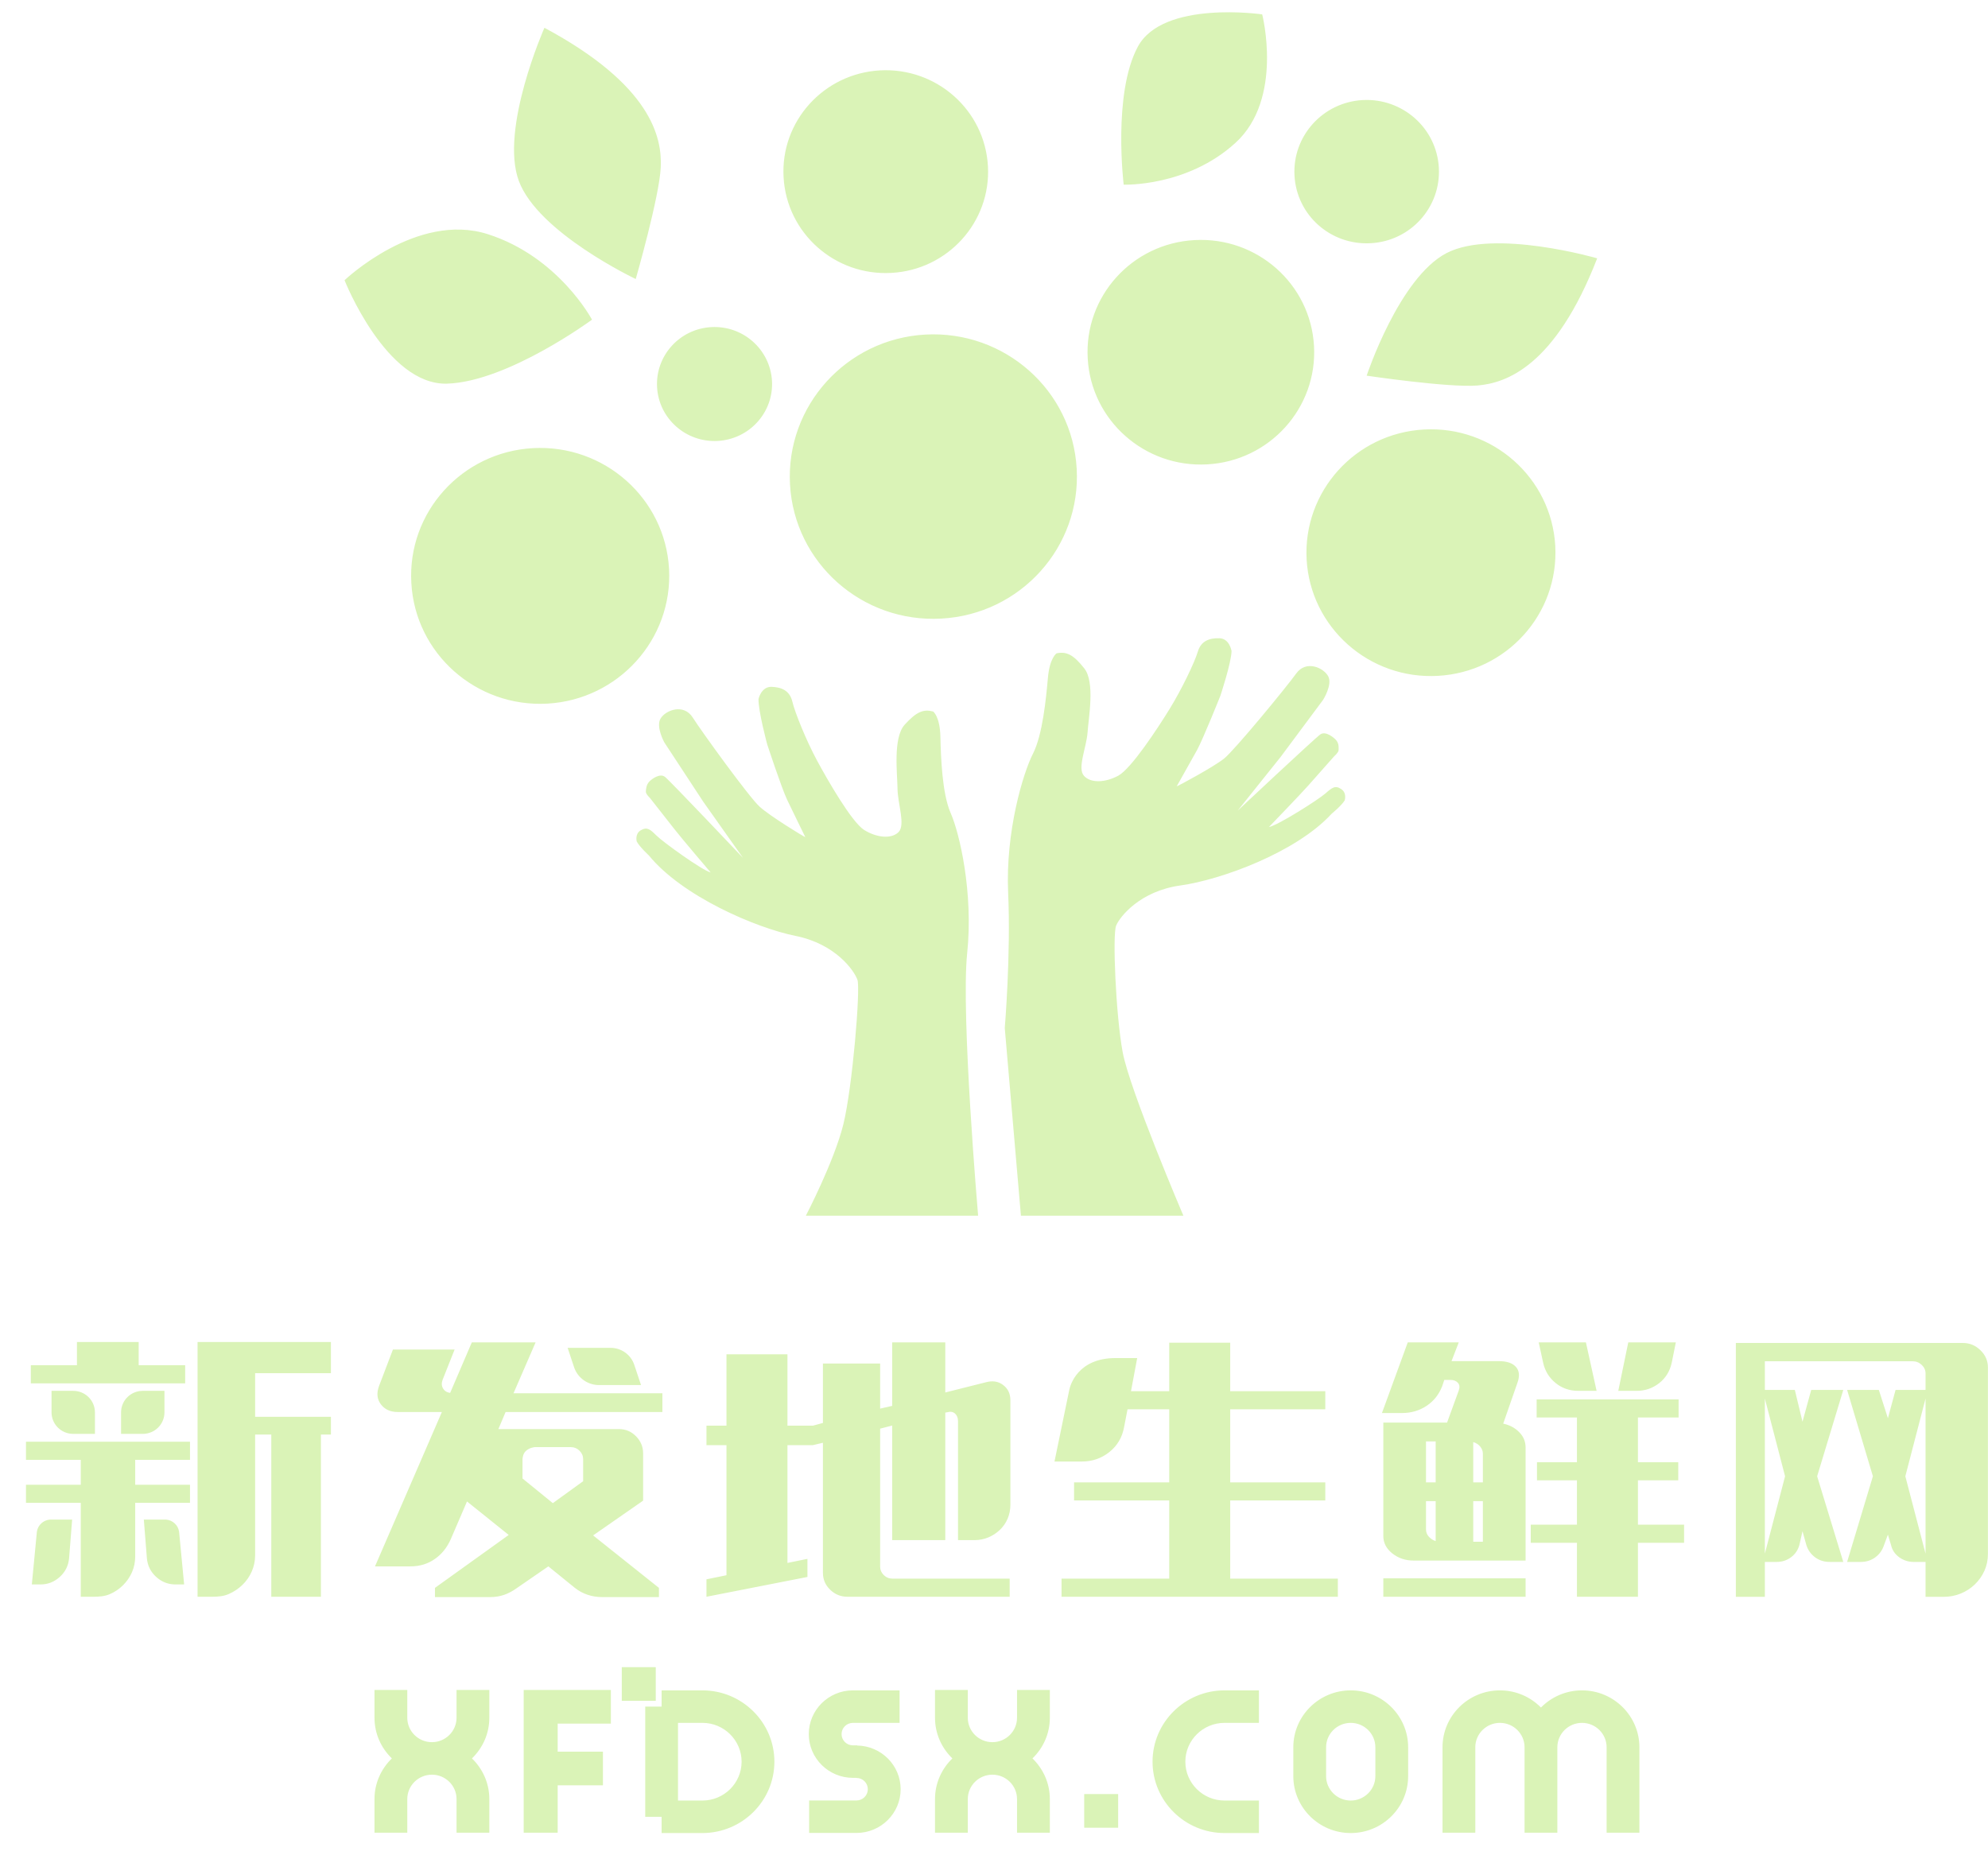 <svg xmlns="http://www.w3.org/2000/svg" xmlns:xlink="http://www.w3.org/1999/xlink" preserveAspectRatio="xMidYMid" width="77" height="72" viewBox="0 0 77 72">
  <defs>
    <style>
      .cls-1 {
        fill: #daf3b7;
        fill-rule: evenodd;
      }
    </style>
  </defs>
  <path d="M76.862,60.845 C76.772,61.045 76.648,61.221 76.491,61.373 C76.333,61.525 76.151,61.643 75.944,61.728 C75.737,61.812 75.516,61.855 75.283,61.855 L74.581,61.855 L74.581,60.503 L74.121,60.503 C73.914,60.503 73.728,60.443 73.561,60.323 C73.395,60.202 73.289,60.044 73.244,59.848 L73.123,59.446 L72.974,59.848 C72.911,60.044 72.799,60.202 72.637,60.323 C72.475,60.443 72.286,60.503 72.070,60.503 L71.543,60.503 L72.542,57.185 L71.543,53.840 L72.772,53.840 L73.123,54.937 L73.420,53.840 L74.581,53.840 L74.581,53.198 C74.581,53.073 74.531,52.964 74.432,52.870 C74.333,52.777 74.216,52.730 74.081,52.730 L68.357,52.730 L68.357,53.840 L69.518,53.840 L69.815,55.071 L70.153,53.840 L71.395,53.840 L70.382,57.185 L71.395,60.503 L70.868,60.503 C70.652,60.503 70.463,60.443 70.301,60.323 C70.139,60.202 70.026,60.044 69.964,59.848 L69.815,59.313 L69.694,59.848 C69.640,60.044 69.532,60.202 69.370,60.323 C69.208,60.443 69.023,60.503 68.816,60.503 L68.357,60.503 L68.357,61.855 L67.234,61.855 L67.234,52.021 L76.025,52.021 C76.286,52.021 76.513,52.114 76.707,52.302 C76.900,52.489 76.997,52.712 76.997,52.971 L76.997,60.196 C76.997,60.428 76.952,60.644 76.862,60.845 ZM68.357,60.182 L69.140,57.185 L68.357,54.175 L68.357,60.182 ZM74.581,54.175 L73.798,57.185 L74.581,60.182 L74.581,54.175 ZM63.441,61.852 L61.079,61.852 L61.079,59.762 L59.290,59.762 L59.290,59.061 L61.079,59.061 L61.079,57.341 L59.531,57.341 L59.531,56.641 L61.079,56.641 L61.079,54.908 L59.518,54.908 L59.518,54.207 L65.016,54.207 L65.016,54.908 L63.441,54.908 L63.441,56.641 L65.003,56.641 L65.003,57.341 L63.441,57.341 L63.441,59.061 L65.229,59.061 L65.229,59.762 L63.441,59.762 L63.441,61.852 ZM64.262,53.579 C64.009,53.777 63.717,53.876 63.388,53.876 L62.680,53.876 L63.067,51.998 L64.909,51.998 L64.749,52.792 C64.677,53.118 64.515,53.380 64.262,53.579 ZM57.223,14.933 C56.114,15.024 52.934,14.552 52.934,14.552 C52.934,14.552 54.190,10.755 56.033,9.801 C57.879,8.850 61.863,10.006 61.863,10.006 C60.233,14.206 58.328,14.841 57.223,14.933 ZM53.088,9.421 C51.541,9.507 50.223,8.336 50.139,6.805 C50.053,5.273 51.234,3.962 52.780,3.876 C54.327,3.794 55.646,4.967 55.730,6.498 C55.816,8.027 54.635,9.340 53.088,9.421 ZM46.754,17.988 C44.335,18.122 42.262,16.283 42.130,13.884 C41.992,11.483 43.847,9.430 46.268,9.300 C48.692,9.167 50.760,11.002 50.895,13.403 C51.029,15.802 49.175,17.857 46.754,17.988 ZM43.523,7.153 C43.523,7.153 43.093,3.631 44.069,1.812 C45.042,-0.004 48.888,0.557 48.888,0.557 C48.888,0.557 49.727,3.832 47.848,5.538 C45.973,7.245 43.523,7.153 43.523,7.153 ZM42.123,28.383 C42.079,28.954 41.720,29.761 41.984,30.050 C42.241,30.345 42.816,30.318 43.315,30.046 C43.816,29.773 44.836,28.219 45.302,27.462 C45.768,26.706 46.267,25.666 46.393,25.247 C46.513,24.837 46.830,24.710 47.230,24.723 C47.627,24.733 47.701,25.221 47.701,25.221 C47.690,25.686 47.267,26.954 47.267,26.954 C47.267,26.954 46.606,28.609 46.366,29.052 C46.121,29.489 45.576,30.460 45.576,30.460 C45.666,30.429 46.997,29.712 47.407,29.388 C47.818,29.062 49.830,26.612 50.208,26.086 C50.588,25.560 51.258,25.862 51.441,26.189 C51.625,26.518 51.243,27.115 51.243,27.115 L49.601,29.322 L47.939,31.400 C47.939,31.400 50.926,28.599 51.139,28.448 C51.352,28.301 51.681,28.584 51.757,28.676 C51.872,28.820 51.847,28.976 51.846,29.063 C51.842,29.151 51.677,29.294 51.677,29.294 C51.677,29.294 50.954,30.108 50.662,30.440 C50.372,30.768 49.149,32.036 49.149,32.036 C49.493,31.975 51.078,30.966 51.336,30.736 C51.593,30.510 51.716,30.409 51.947,30.565 C52.180,30.718 52.082,31.007 52.082,31.007 C51.959,31.208 51.578,31.521 51.578,31.521 C50.204,33.022 47.283,34.083 45.721,34.299 C44.158,34.516 43.373,35.507 43.230,35.856 C43.086,36.205 43.216,39.292 43.482,40.749 C43.751,42.212 45.835,47.091 45.835,47.091 L39.543,47.091 L38.917,39.822 C38.917,39.822 39.156,36.969 39.048,34.587 C38.941,32.208 39.630,29.937 40.007,29.200 C40.383,28.463 40.516,27.059 40.587,26.270 C40.654,25.477 40.924,25.308 40.924,25.308 C41.302,25.230 41.570,25.348 41.997,25.891 C42.424,26.428 42.159,27.813 42.123,28.383 ZM36.460,23.962 C33.393,24.133 30.768,21.805 30.599,18.768 C30.431,15.729 32.781,13.129 35.842,12.960 C38.911,12.793 41.535,15.119 41.703,18.158 C41.873,21.195 39.524,23.796 36.460,23.962 ZM34.525,10.571 C32.338,10.693 30.471,9.031 30.350,6.867 C30.225,4.700 31.903,2.846 34.088,2.726 C36.275,2.608 38.143,4.265 38.265,6.435 C38.387,8.598 36.710,10.454 34.525,10.571 ZM27.796,17.080 C26.569,17.146 25.518,16.215 25.450,14.999 C25.381,13.783 26.322,12.736 27.553,12.671 C28.778,12.604 29.830,13.534 29.901,14.756 C29.968,15.971 29.030,17.013 27.796,17.080 ZM24.624,10.808 C24.624,10.808 20.841,9.018 20.095,7.007 C19.351,4.994 21.087,1.076 21.087,1.076 C25.239,3.303 25.645,5.335 25.593,6.477 C25.540,7.622 24.624,10.808 24.624,10.808 ZM22.930,12.383 C22.930,12.383 19.667,14.788 17.316,14.861 C14.956,14.933 13.345,10.855 13.345,10.855 C13.345,10.855 16.134,8.194 18.888,9.069 C21.641,9.946 22.930,12.383 22.930,12.383 ZM12.430,61.852 L10.508,61.852 L10.508,55.569 L9.882,55.569 L9.882,60.238 C9.882,60.467 9.836,60.681 9.748,60.879 C9.659,61.078 9.538,61.250 9.387,61.395 C9.236,61.541 9.060,61.658 8.860,61.746 C8.660,61.834 8.444,61.852 8.213,61.852 L7.652,61.852 L7.652,51.985 L12.817,51.985 L12.817,53.191 L9.882,53.191 L9.882,54.882 L12.817,54.882 L12.817,55.569 L12.430,55.569 L12.430,61.852 ZM5.237,60.291 C5.237,60.511 5.194,60.716 5.110,60.906 C5.025,61.096 4.910,61.263 4.763,61.408 C4.616,61.554 4.445,61.669 4.249,61.753 C4.053,61.836 3.844,61.852 3.622,61.852 L3.128,61.852 L3.128,58.214 L1.006,58.214 L1.006,57.513 L3.128,57.513 L3.128,56.548 L1.006,56.548 L1.006,55.847 L7.359,55.847 L7.359,56.548 L5.237,56.548 L5.237,57.513 L7.359,57.513 L7.359,58.214 L5.237,58.214 L5.237,60.291 ZM6.370,53.876 L6.370,54.709 C6.370,55.170 5.994,55.543 5.529,55.543 L4.689,55.543 L4.689,54.709 C4.689,54.249 5.065,53.876 5.529,53.876 L6.370,53.876 ZM3.677,54.709 L3.677,55.543 L2.837,55.543 C2.372,55.543 1.996,55.170 1.996,54.709 L1.996,53.876 L2.837,53.876 C3.301,53.876 3.677,54.249 3.677,54.709 ZM1.194,52.884 L2.981,52.884 L2.981,51.985 L5.371,51.985 L5.371,52.884 L7.172,52.884 L7.172,53.585 L1.194,53.585 L1.194,52.884 ZM1.932,58.863 L2.794,58.863 L2.675,60.370 C2.647,60.653 2.528,60.891 2.314,61.085 C2.100,61.279 1.852,61.375 1.567,61.375 L1.233,61.375 L1.429,59.330 C1.467,59.078 1.675,58.884 1.932,58.863 ZM6.936,59.330 L7.132,61.375 L6.798,61.375 C6.513,61.375 6.265,61.279 6.051,61.085 C5.837,60.891 5.718,60.653 5.690,60.370 L5.571,58.863 L6.433,58.863 C6.690,58.884 6.898,59.078 6.936,59.330 ZM15.775,66.540 C15.775,67.061 16.203,67.485 16.729,67.485 C17.255,67.485 17.683,67.061 17.683,66.540 L17.683,65.463 L18.953,65.463 L18.953,66.540 C18.953,67.157 18.694,67.714 18.280,68.114 C18.694,68.515 18.953,69.072 18.953,69.689 L18.953,70.992 L17.683,70.992 L17.683,69.689 C17.683,69.168 17.255,68.744 16.729,68.744 C16.203,68.744 15.775,69.168 15.775,69.689 L15.775,70.992 L14.505,70.992 L14.505,69.689 C14.505,69.072 14.764,68.515 15.178,68.114 C14.764,67.714 14.505,67.157 14.505,66.540 L14.505,65.463 L15.775,65.463 L15.775,66.540 ZM16.847,61.508 L19.704,59.458 L18.088,58.161 L17.462,59.616 C17.319,59.943 17.112,60.201 16.841,60.390 C16.569,60.580 16.256,60.675 15.900,60.675 L14.525,60.675 L17.115,54.696 L15.406,54.696 C15.122,54.696 14.904,54.597 14.753,54.399 C14.601,54.200 14.579,53.960 14.685,53.678 L15.219,52.276 L17.608,52.276 L17.141,53.453 C17.097,53.577 17.103,53.687 17.161,53.784 C17.219,53.881 17.310,53.938 17.435,53.956 L18.275,51.998 L20.745,51.998 L19.890,53.969 L25.656,53.969 L25.656,54.696 L19.583,54.696 L19.303,55.357 L23.974,55.357 C24.232,55.357 24.452,55.450 24.634,55.635 C24.817,55.820 24.909,56.040 24.909,56.295 L24.909,58.129 L22.973,59.476 L25.522,61.508 L25.522,61.865 L23.334,61.865 C22.924,61.865 22.568,61.746 22.266,61.508 L21.239,60.675 L20.011,61.521 C19.851,61.636 19.688,61.722 19.523,61.779 C19.358,61.836 19.178,61.865 18.983,61.865 L16.847,61.865 L16.847,61.508 ZM20.238,57.270 L21.412,58.226 L22.586,57.377 L22.586,56.519 C22.586,56.396 22.540,56.288 22.446,56.195 C22.353,56.103 22.244,56.057 22.119,56.057 L21.412,56.057 L20.886,56.057 L20.706,56.057 C20.706,56.057 20.496,56.075 20.358,56.215 C20.305,56.269 20.266,56.342 20.250,56.438 C20.245,56.465 20.238,56.489 20.238,56.519 L20.238,57.270 ZM23.660,66.766 L21.600,66.766 L21.600,67.852 L23.353,67.852 L23.353,69.156 L21.600,69.156 L21.600,70.992 L20.284,70.992 L20.284,65.463 L23.660,65.463 L23.660,66.766 ZM25.399,65.883 L24.083,65.883 L24.083,64.580 L25.399,64.580 L25.399,65.883 ZM25.626,65.478 L27.206,65.478 C28.743,65.478 29.994,66.718 29.994,68.241 C29.994,69.765 28.743,71.005 27.206,71.005 L25.626,71.005 L25.626,70.376 L24.991,70.376 L24.991,66.107 L25.626,66.107 L25.626,65.478 ZM26.261,69.746 L27.206,69.746 C28.043,69.746 28.724,69.071 28.724,68.241 C28.724,67.412 28.043,66.737 27.206,66.737 L26.261,66.737 L26.261,69.746 ZM24.564,52.859 L24.828,53.651 L23.245,53.651 C22.791,53.671 22.379,53.390 22.236,52.962 L22.236,52.962 L21.986,52.210 L23.647,52.210 C24.062,52.210 24.430,52.470 24.564,52.859 ZM15.932,22.582 C15.775,19.849 17.887,17.511 20.644,17.359 C23.402,17.209 25.760,19.300 25.914,22.036 C26.062,24.763 23.952,27.103 21.196,27.256 C18.439,27.406 16.083,25.313 15.932,22.582 ZM31.213,47.091 C31.213,47.091 32.308,44.992 32.665,43.553 C33.018,42.109 33.333,38.309 33.211,37.954 C33.085,37.596 32.364,36.566 30.817,36.254 C29.270,35.943 26.420,34.715 25.133,33.137 C25.133,33.137 24.773,32.805 24.662,32.595 C24.662,32.595 24.581,32.300 24.820,32.161 C25.066,32.019 25.183,32.126 25.424,32.364 C25.668,32.609 27.190,33.711 27.526,33.796 C27.526,33.796 26.383,32.457 26.116,32.110 C25.842,31.763 25.172,30.908 25.172,30.908 C25.172,30.908 25.011,30.755 25.016,30.670 C25.018,30.579 25.028,30.402 25.151,30.273 C25.234,30.186 25.555,29.935 25.758,30.094 C25.962,30.256 28.777,33.229 28.777,33.229 L27.239,31.056 L25.731,28.758 C25.731,28.758 25.389,28.140 25.590,27.825 C25.791,27.504 26.479,27.245 26.829,27.791 C27.174,28.336 29.035,30.906 29.428,31.253 C29.814,31.603 31.101,32.394 31.192,32.427 C31.192,32.427 30.701,31.429 30.486,30.977 C30.270,30.521 29.714,28.829 29.714,28.829 C29.714,28.829 29.367,27.540 29.379,27.074 C29.379,27.074 29.483,26.595 29.885,26.605 C30.284,26.619 30.592,26.761 30.690,27.180 C30.790,27.600 31.221,28.671 31.642,29.453 C32.064,30.236 32.993,31.848 33.470,32.149 C33.953,32.450 34.528,32.509 34.803,32.232 C35.078,31.955 34.770,31.131 34.763,30.557 C34.758,29.985 34.580,28.591 35.035,28.078 C35.499,27.565 35.768,27.462 36.143,27.561 C36.143,27.561 36.405,27.744 36.424,28.539 C36.443,29.330 36.489,30.740 36.823,31.498 C37.159,32.257 37.708,34.562 37.460,36.935 C37.215,39.306 37.885,47.091 37.885,47.091 L31.213,47.091 ZM31.274,60.384 L31.274,61.085 L27.363,61.852 L27.363,61.177 L28.138,61.018 L28.138,55.979 L27.363,55.979 L27.363,55.225 L28.138,55.225 L28.138,52.461 L30.500,52.461 L30.500,55.225 L31.274,55.225 L31.487,55.225 L31.874,55.119 L31.874,52.818 L34.090,52.818 L34.090,54.564 L34.557,54.458 L34.557,51.998 L36.613,51.998 L36.613,53.939 L38.187,53.543 C38.445,53.473 38.668,53.508 38.854,53.649 C39.041,53.790 39.135,53.988 39.135,54.243 L39.135,58.285 C39.135,58.478 39.099,58.659 39.028,58.826 C38.957,58.994 38.856,59.139 38.727,59.262 C38.598,59.385 38.450,59.482 38.281,59.553 C38.111,59.623 37.934,59.658 37.747,59.658 L37.106,59.658 L37.106,55.049 C37.106,54.926 37.068,54.829 36.993,54.758 C36.917,54.688 36.817,54.670 36.692,54.705 L36.613,54.719 L36.613,59.658 L34.557,59.658 L34.557,55.220 L34.090,55.340 L34.090,60.688 C34.090,60.812 34.137,60.919 34.230,61.012 C34.324,61.104 34.437,61.150 34.570,61.150 L39.107,61.150 L39.107,61.852 L32.822,61.852 C32.564,61.852 32.342,61.761 32.155,61.581 C31.968,61.400 31.874,61.182 31.874,60.926 L31.874,55.887 L31.487,55.979 L31.274,55.979 L30.500,55.979 L30.500,60.542 L31.274,60.384 ZM33.174,68.871 L33.174,68.867 L33.039,68.867 C32.093,68.867 31.326,68.107 31.326,67.173 C31.326,66.238 32.093,65.478 33.036,65.478 L34.843,65.478 L34.843,66.737 L33.036,66.737 C32.793,66.737 32.596,66.932 32.596,67.173 C32.596,67.413 32.793,67.608 33.036,67.608 L33.201,67.608 L33.201,67.615 C34.131,67.630 34.884,68.381 34.884,69.307 C34.884,70.241 34.117,71.001 33.174,71.001 L31.340,71.001 L31.340,69.743 L33.174,69.743 C33.417,69.743 33.613,69.547 33.613,69.307 C33.613,69.066 33.417,68.871 33.174,68.871 ZM37.485,66.540 C37.485,67.061 37.913,67.485 38.438,67.485 C38.964,67.485 39.392,67.061 39.392,66.540 L39.392,65.463 L40.663,65.463 L40.663,66.540 C40.663,67.157 40.404,67.714 39.990,68.114 C40.404,68.515 40.663,69.072 40.663,69.689 L40.663,70.992 L39.392,70.992 L39.392,69.689 C39.392,69.168 38.964,68.744 38.438,68.744 C37.913,68.744 37.485,69.168 37.485,69.689 L37.485,70.992 L36.215,70.992 L36.215,69.689 C36.215,69.072 36.474,68.515 36.888,68.114 C36.474,67.714 36.215,67.157 36.215,66.540 L36.215,65.463 L37.485,65.463 L37.485,66.540 ZM43.672,54.590 L43.539,55.278 C43.468,55.675 43.279,55.997 42.972,56.244 C42.664,56.491 42.306,56.614 41.897,56.614 L40.843,56.614 L41.420,53.818 L41.422,53.813 C41.451,53.679 41.734,52.606 43.206,52.606 L44.046,52.606 L43.806,53.889 L45.287,53.889 L45.287,52.011 L47.649,52.011 L47.649,53.889 L51.332,53.889 L51.332,54.590 L47.649,54.590 L47.649,57.421 L51.332,57.421 L51.332,58.122 L47.649,58.122 L47.649,61.151 L51.818,61.151 L51.818,61.852 L41.116,61.852 L41.116,61.151 L45.287,61.151 L45.287,58.122 L41.601,58.122 L41.601,57.421 L45.287,57.421 L45.287,54.590 L43.672,54.590 ZM43.309,70.799 L41.994,70.799 L41.994,69.496 L43.309,69.496 L43.309,70.799 ZM47.429,65.478 L48.761,65.478 L48.761,66.737 L47.429,66.737 C46.592,66.737 45.911,67.412 45.911,68.241 C45.911,69.071 46.592,69.746 47.429,69.746 L48.761,69.746 L48.761,71.005 L47.429,71.005 C45.892,71.005 44.641,69.765 44.641,68.241 C44.641,66.718 45.892,65.478 47.429,65.478 ZM52.317,65.478 C53.544,65.478 54.541,66.467 54.541,67.682 L54.541,68.801 C54.541,70.016 53.544,71.005 52.317,71.005 C51.090,71.005 50.093,70.016 50.093,68.801 L50.093,67.682 C50.093,66.467 51.090,65.478 52.317,65.478 ZM51.363,68.801 C51.363,69.322 51.791,69.746 52.317,69.746 C52.842,69.746 53.271,69.322 53.271,68.801 L53.271,67.682 C53.271,67.161 52.842,66.737 52.317,66.737 C51.791,66.737 51.363,67.161 51.363,67.682 L51.363,68.801 ZM53.579,61.138 L59.090,61.138 L59.090,61.852 L53.579,61.852 L53.579,61.138 ZM56.181,53.453 L55.941,53.453 L55.861,53.691 C55.736,54.017 55.534,54.273 55.253,54.458 C54.974,54.643 54.655,54.736 54.300,54.736 L53.526,54.736 L54.526,51.998 L56.501,51.998 L56.221,52.725 L58.050,52.725 C58.361,52.725 58.584,52.800 58.717,52.950 C58.850,53.100 58.868,53.307 58.771,53.572 L58.223,55.146 C58.472,55.199 58.679,55.309 58.843,55.477 C59.009,55.644 59.090,55.843 59.090,56.072 L59.090,60.450 L54.753,60.450 C54.433,60.450 54.157,60.357 53.926,60.172 C53.694,59.987 53.579,59.762 53.579,59.497 L53.579,55.106 L56.048,55.106 L56.501,53.863 C56.546,53.740 56.535,53.640 56.468,53.565 C56.402,53.491 56.306,53.453 56.181,53.453 ZM55.607,55.834 L55.233,55.834 L55.233,57.421 L55.607,57.421 L55.607,55.834 ZM55.607,58.148 L55.233,58.148 L55.233,59.246 C55.233,59.352 55.269,59.444 55.341,59.524 C55.412,59.603 55.501,59.661 55.607,59.696 L55.607,58.148 ZM57.062,59.722 L57.435,59.722 L57.435,58.148 L57.062,58.148 L57.062,59.722 ZM57.062,57.421 L57.435,57.421 L57.435,56.310 C57.435,56.213 57.402,56.122 57.336,56.039 C57.269,55.955 57.177,55.896 57.062,55.860 L57.062,57.421 ZM61.840,53.876 L61.133,53.876 C60.794,53.876 60.500,53.775 60.252,53.572 C60.002,53.369 59.842,53.109 59.771,52.792 L59.598,51.998 L61.426,51.998 L61.840,53.876 ZM55.691,26.180 C53.034,26.328 50.759,24.309 50.609,21.676 C50.463,19.039 52.497,16.782 55.158,16.637 C57.819,16.492 60.092,18.512 60.239,21.145 C60.383,23.783 58.352,26.034 55.691,26.180 ZM58.096,65.478 C58.718,65.478 59.281,65.733 59.685,66.143 C60.089,65.733 60.652,65.478 61.274,65.478 C62.500,65.478 63.498,66.467 63.498,67.682 L63.498,70.992 L62.228,70.992 L62.228,67.682 C62.228,67.161 61.800,66.737 61.274,66.737 C60.748,66.737 60.320,67.161 60.320,67.682 L60.320,70.992 L59.050,70.992 L59.050,67.682 C59.050,67.161 58.622,66.737 58.096,66.737 C57.570,66.737 57.142,67.161 57.142,67.682 L57.142,70.992 L55.872,70.992 L55.872,67.682 C55.872,66.467 56.870,65.478 58.096,65.478 Z" class="cls-1"/>
</svg>
